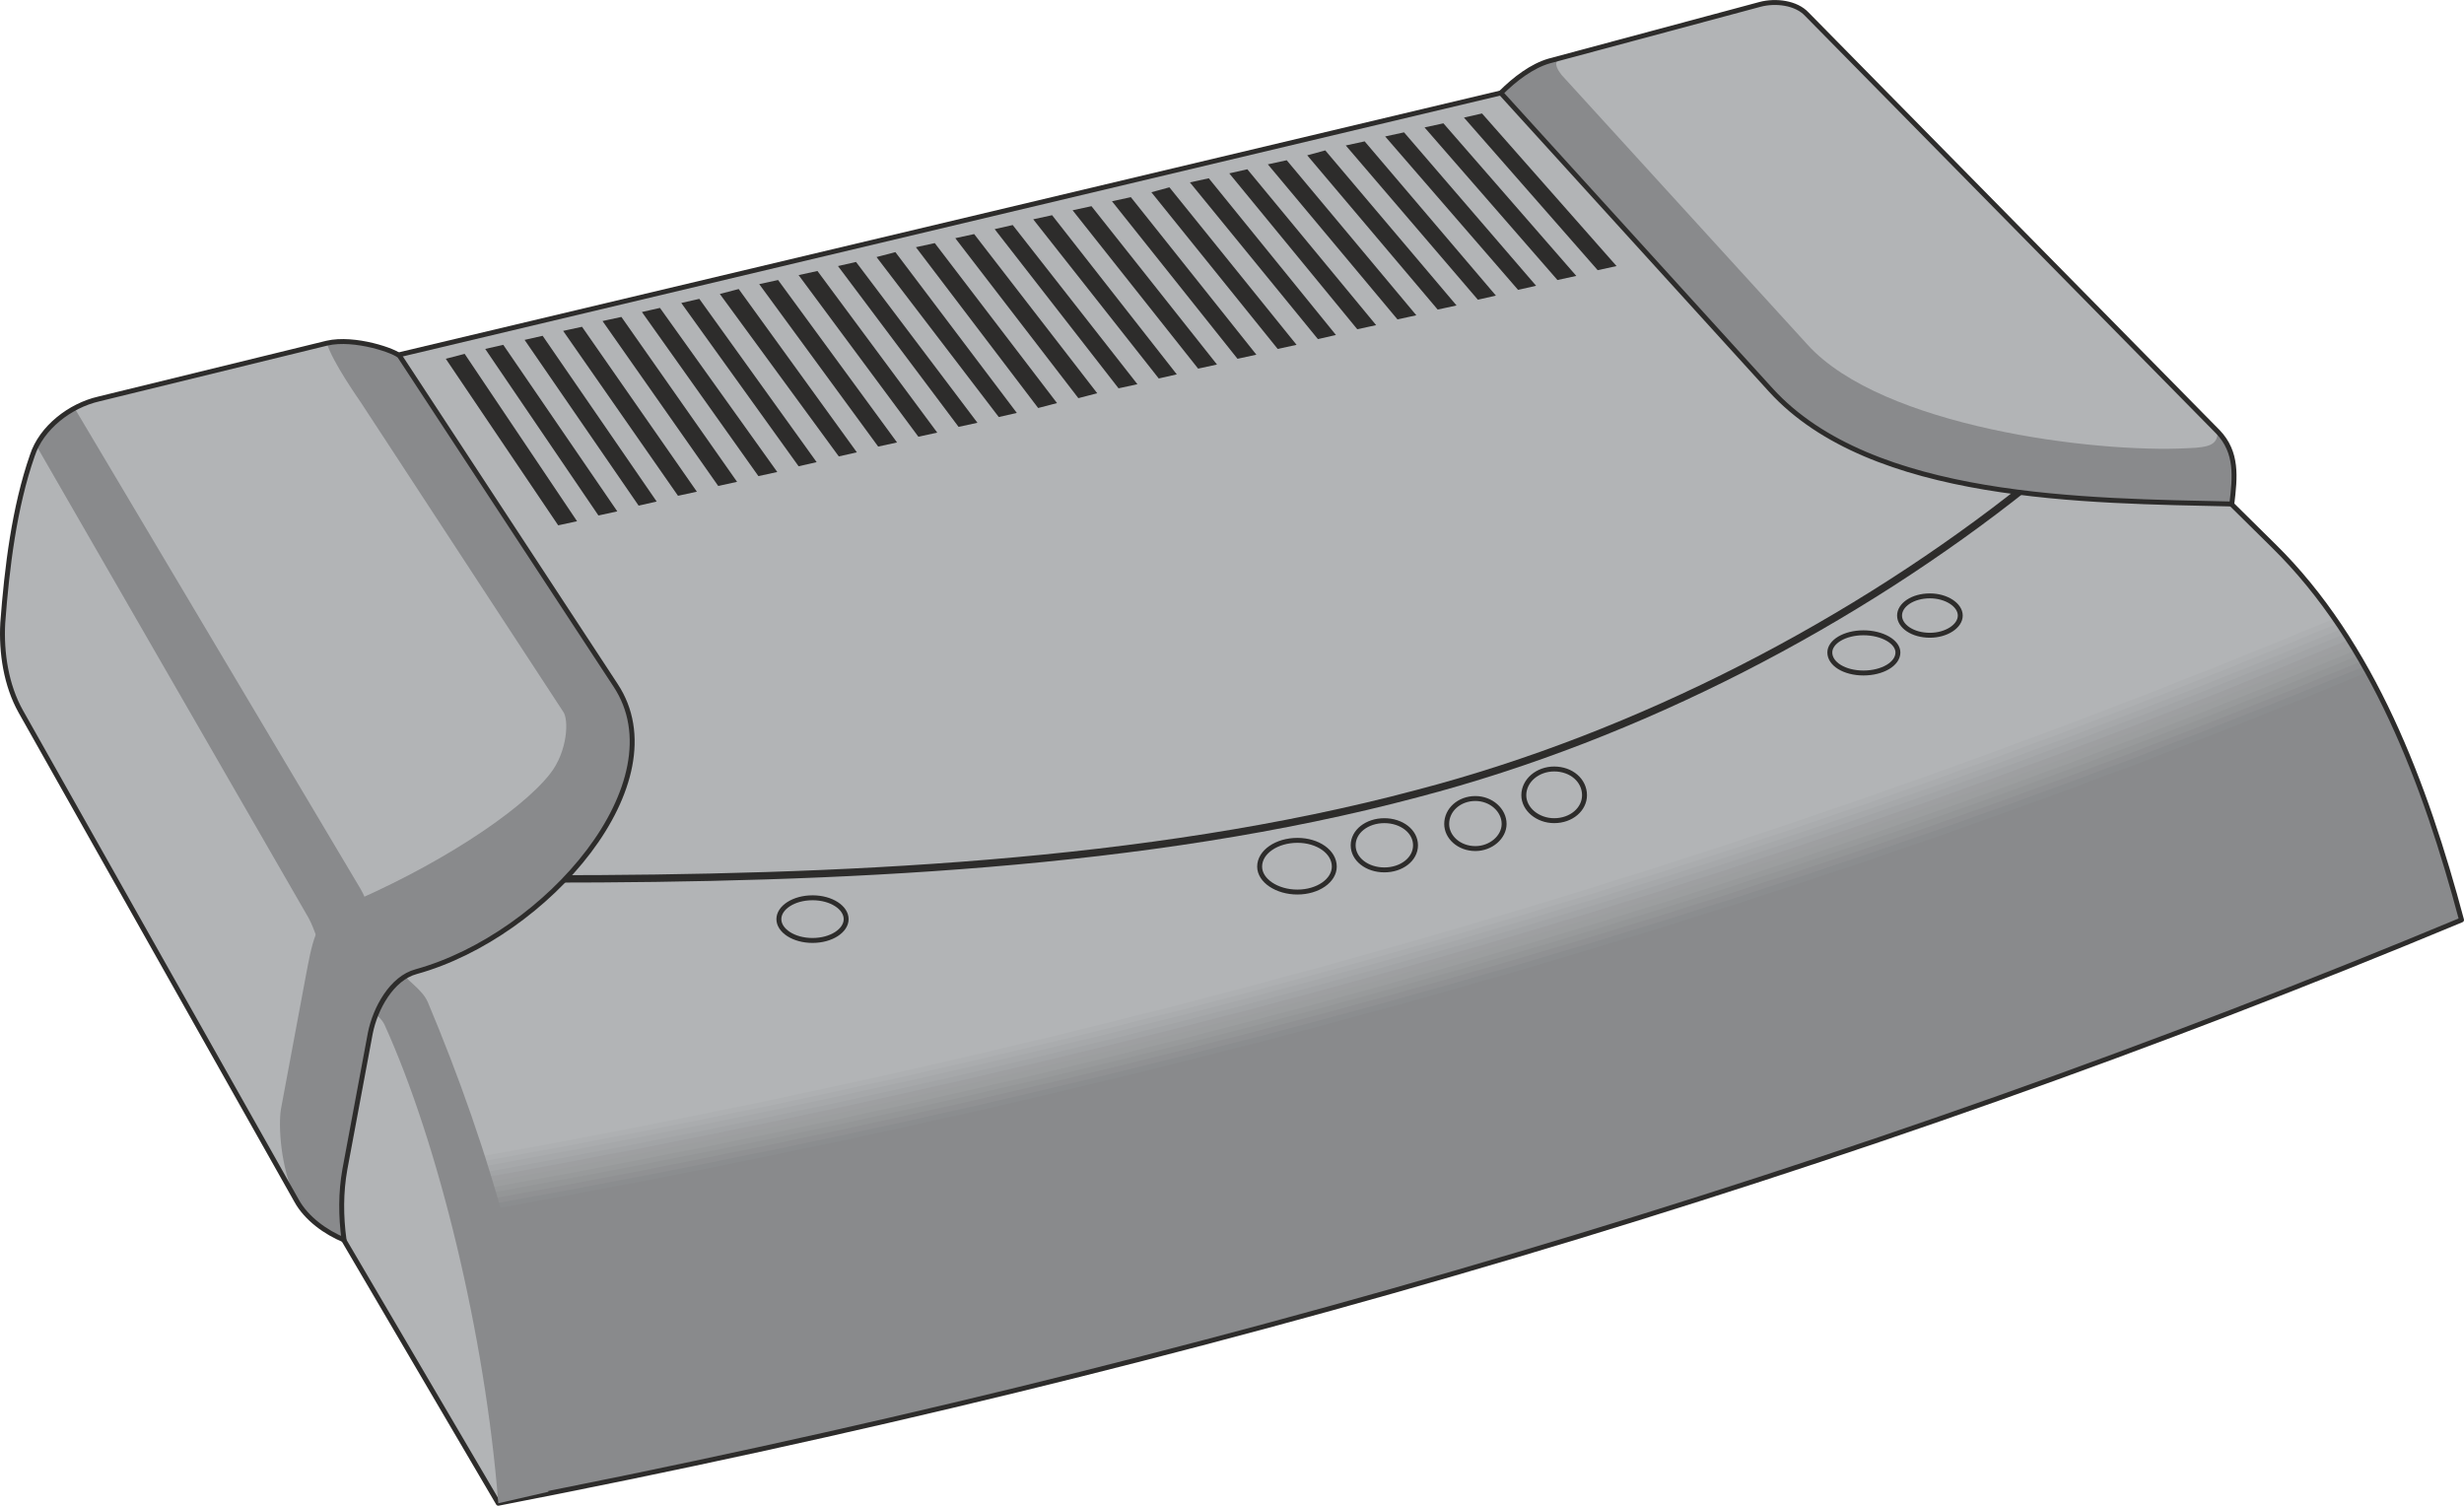 <svg xmlns="http://www.w3.org/2000/svg" width="288.323" height="176.19" viewBox="0 0 216.243 132.143"><path d="m223.766 386.313 99.36-23.616 60.336 34.56 5.688 5.616c8.712 8.568 13.32 20.952 16.488 32.832-53.064 22.104-110.664 39.24-172.296 51.192l-14.832-25.272-8.352-52.56z" style="fill:#b2b4b6" transform="translate(-189.611 -354.97)"/><path d="M394.118 408.777c4.752 6.552 9.72 19.224 11.52 26.928-54.936 20.88-111.816 38.088-171.288 50.976l-4.608-30.384c57.24-10.152 111.168-25.272 164.376-47.52z" style="fill:#b2b4b6" transform="translate(-189.611 -354.97)"/><path d="M394.406 409.28c4.608 6.553 9.432 18.72 11.232 26.425-54.864 21.024-111.744 38.232-171.288 50.976-1.44-10.008-2.952-19.944-4.464-29.88 57.24-10.152 111.312-25.344 164.52-47.52z" style="fill:#aeb0b2" transform="translate(-189.611 -354.97)"/><path d="M394.694 409.713c4.536 6.552 9.072 18.36 10.944 25.992-54.792 21.096-111.672 38.304-171.288 50.976-1.44-9.864-2.88-19.656-4.32-29.448 57.24-10.152 111.456-25.272 164.664-47.52z" style="fill:#aaacae" transform="translate(-189.611 -354.97)"/><path d="M394.982 410.217c4.464 6.552 8.784 17.856 10.656 25.488-54.72 21.24-111.6 38.448-171.288 50.976-1.368-9.648-2.736-19.368-4.176-29.016 57.24-10.152 111.6-25.272 164.808-47.448z" style="fill:#a6a8aa" transform="translate(-189.611 -354.97)"/><path d="M395.27 410.649c4.392 6.624 8.496 17.496 10.368 25.056-54.648 21.384-111.6 38.592-171.288 50.976-1.296-9.504-2.664-19.008-4.032-28.512 57.24-10.152 111.744-25.344 164.952-47.52z" style="fill:#a2a4a6" transform="translate(-189.611 -354.97)"/><path d="M395.63 411.153c4.248 6.624 8.136 16.992 10.008 24.552-54.576 21.456-111.528 38.664-171.288 50.976l-3.888-28.08c57.24-10.152 111.96-25.272 165.168-47.448z" style="fill:#9e9fa1" transform="translate(-189.611 -354.97)"/><path d="M395.918 411.585c4.176 6.696 7.776 16.56 9.72 24.12-54.504 21.6-111.456 38.808-171.288 50.976-1.224-9.216-2.448-18.432-3.744-27.648 57.24-10.152 112.104-25.272 165.312-47.448z" style="fill:#9c9e9f" transform="translate(-189.611 -354.97)"/><path d="M396.206 412.089c4.104 6.696 7.488 16.128 9.432 23.616-54.432 21.744-111.384 38.88-171.288 50.976-1.152-9.072-2.376-18.144-3.6-27.144 57.312-10.152 112.248-25.272 165.456-47.448z" style="fill:#989a9b" transform="translate(-189.611 -354.97)"/><path d="M396.494 412.52c4.032 6.697 7.2 15.697 9.144 23.185-54.432 21.888-111.312 39.024-171.288 50.976-1.152-8.928-2.304-17.784-3.456-26.712 57.312-10.152 112.392-25.272 165.6-47.448z" style="fill:#949697" transform="translate(-189.611 -354.97)"/><path d="M396.782 413.025c3.888 6.696 6.912 15.192 8.856 22.68-54.36 21.96-111.24 39.168-171.288 50.976-1.08-8.784-2.16-17.496-3.312-26.208 57.312-10.224 112.536-25.272 165.744-47.448z" style="fill:#909193" transform="translate(-189.611 -354.97)"/><path d="M397.07 413.457c3.816 6.768 6.552 14.832 8.568 22.248-54.288 22.104-111.24 39.24-171.288 50.976-1.008-8.64-2.088-17.208-3.096-25.776 57.24-10.152 112.608-25.272 165.816-47.448z" style="fill:#8b8d8f" transform="translate(-189.611 -354.97)"/><path d="M397.358 413.96c3.744 6.769 6.264 14.329 8.28 21.745-54.216 22.248-111.168 39.384-171.288 50.976l-2.952-25.344c57.24-10.152 112.752-25.2 165.96-47.376z" style="fill:#898a8c" transform="translate(-189.611 -354.97)"/><path d="m230.39 386.025-1.656.432 9.864 14.616 1.656-.36zm85.896-20.232-1.656.36 11.664 13.392 1.656-.36zm-3.456.792-1.656.36 11.664 13.464 1.584-.36zm-3.456.792-1.656.36 11.592 13.536 1.584-.36zm-3.456.792-1.584.432 11.448 13.536 1.656-.36zm-3.384.864-1.656.36L312.254 383l1.656-.36zm-3.456.792-1.584.36 11.232 13.68 1.656-.36zm-3.384.792-1.656.36 11.232 13.752 1.584-.36zm-3.456.792-1.584.432 11.088 13.752 1.656-.36zm-3.384.864-1.656.36 11.016 13.824 1.656-.36zm-3.456.792-1.656.36 11.016 13.896 1.656-.36zm-3.456.792-1.656.36 11.016 13.968 1.584-.36zm-3.456.863-1.584.36 10.872 13.969 1.656-.36zm-3.384.793-1.656.36 10.8 14.04 1.656-.432zm-3.456.792-1.656.36 10.728 14.112 1.656-.432zm-3.456.792-1.656.432 10.728 14.04 1.584-.36zm-3.456.863-1.584.36 10.584 14.113 1.656-.36zm-3.384.793-1.656.36 10.512 14.184 1.656-.36zm-3.456.792-1.656.36 10.44 14.256 1.656-.36zm-3.456.792-1.656.432 10.44 14.256 1.584-.36zm-3.456.863-1.584.36 10.296 14.329 1.584-.36zm-3.456.793-1.584.36 10.224 14.4 1.656-.36zm-3.384.792-1.656.36 10.152 14.472 1.656-.36zm-3.456.864-1.656.36 10.08 14.472 1.656-.36zm-3.456.791-1.584.36 10.008 14.545 1.584-.36zm-3.456.793-1.584.36 9.936 14.616 1.656-.36zm85.896-20.304-1.584.36 11.736 13.392 1.656-.36z" style="fill:#2d2c2b" transform="translate(-189.611 -354.97)"/><path d="M367.478 397.617c-14.904 11.88-33.912 21.888-53.496 27-23.76 6.336-51.192 7.488-76.392 7.488" style="fill:none;stroke:#2d2c2b;stroke-width:.648;stroke-linecap:round;stroke-linejoin:round;stroke-miterlimit:10.433" transform="translate(-189.611 -354.97)"/><path d="M260.918 433.76c1.656 0 2.952.865 2.952 1.873s-1.296 1.872-2.952 1.872-2.952-.864-2.952-1.872 1.296-1.872 2.952-1.872zm42.552-5.04c1.8 0 3.24 1.009 3.24 2.305 0 1.224-1.44 2.232-3.24 2.232-1.8 0-3.312-1.008-3.312-2.232 0-1.296 1.512-2.304 3.312-2.304zm7.632-1.727c1.512 0 2.736.936 2.736 2.16 0 1.224-1.224 2.16-2.736 2.16-1.512 0-2.736-.936-2.736-2.16 0-1.224 1.224-2.16 2.736-2.16zm7.992-1.944c1.368 0 2.52 1.008 2.52 2.232 0 1.152-1.152 2.16-2.52 2.16-1.44 0-2.52-1.008-2.52-2.16 0-1.224 1.08-2.232 2.52-2.232zm6.912-2.592c1.512 0 2.664 1.008 2.664 2.304 0 1.224-1.152 2.232-2.664 2.232-1.44 0-2.664-1.008-2.664-2.232 0-1.296 1.224-2.304 2.664-2.304zm27.144-11.952c1.656 0 3.024.792 3.024 1.728 0 1.008-1.368 1.8-3.024 1.8s-2.952-.792-2.952-1.8c0-.936 1.296-1.728 2.952-1.728zm5.832-3.24c1.44 0 2.664.792 2.664 1.728 0 .936-1.224 1.728-2.664 1.728-1.512 0-2.664-.792-2.664-1.728 0-.936 1.152-1.728 2.664-1.728z" style="fill:none;stroke:#2d2c2b;stroke-width:.432;stroke-linecap:round;stroke-linejoin:round;stroke-miterlimit:10.433" transform="translate(-189.611 -354.97)"/><path d="m223.766 386.313 99.36-23.616 60.336 34.56 5.688 5.616c8.712 8.568 13.32 20.952 16.488 32.832-53.064 22.104-110.664 39.24-172.296 51.192l-14.832-25.272-8.352-52.56z" style="fill:none;stroke:#2d2c2b;stroke-width:.432;stroke-linecap:round;stroke-linejoin:round;stroke-miterlimit:10.433" transform="translate(-189.611 -354.97)"/><path d="M189.854 409.64c-.144 2.593.288 5.473 1.584 7.777l24.192 42.912c.864 1.584 2.592 2.808 4.176 3.456-.288-2.088-.288-4.176.072-6.192l2.232-11.952c.432-2.16 1.872-4.824 4.032-5.4 11.448-3.168 23.112-16.632 17.496-25.128l-18.936-28.872c-.288-.432-3.96-1.728-6.408-1.152l-20.016 4.896c-2.52.576-5.04 2.52-5.832 4.968-1.584 4.536-2.232 9.864-2.592 14.688z" style="fill:#898a8c" transform="translate(-189.611 -354.97)"/><path d="M189.854 409.64c-.144 2.593.288 5.473 1.584 7.777l24.192 42.912c-1.44-2.88-1.584-6.624-1.368-7.992l2.232-11.952c.432-2.16.792-4.896 2.88-5.76 8.352-3.456 15.84-8.352 18.504-11.736 1.584-2.016 1.656-4.824 1.152-5.472l-17.712-27.072c-.288-.432-2.52-3.6-3.024-5.256l-20.016 4.896c-2.52.576-5.04 2.52-5.832 4.968-1.584 4.536-2.232 9.864-2.592 14.688z" style="fill:#b2b4b6" transform="translate(-189.611 -354.97)"/><path d="M321.326 363.129c1.224-1.224 2.736-2.376 4.248-2.808l18.504-4.968c1.368-.36 3.168-.144 4.104.864l36.072 36.648c1.728 1.8 1.512 3.96 1.224 6.336-12.672-.288-31.608-.288-40.464-10.008z" style="fill:#898a8c" transform="translate(-189.611 -354.97)"/><path d="M326.654 361.545c-.792-1.008-.432-1.368 0-1.512l17.424-4.68c1.368-.36 3.168-.144 4.104.864l36.072 36.648c-.072 1.08-.576 1.368-2.664 1.44-8.136.432-26.784-1.872-33.336-9.072z" style="fill:#b2b4b6" transform="translate(-189.611 -354.97)"/><path d="M196.19 390.849c-1.44.576-2.592 1.944-3.384 3.24l23.904 41.472c.576 1.08.792 2.232 1.44 3.24 1.008 1.512 2.232 2.88 3.384 4.248.576.648 1.44 1.08 1.8 1.8 4.752 10.44 8.856 27.288 10.008 42.048l4.392-1.008c-.576-15.048-5.256-30.312-10.584-42.984-.504-1.152-1.872-1.872-2.592-2.952-.792-1.08-1.368-2.232-1.944-3.456-.504-1.152-.72-2.448-1.368-3.528z" style="fill:#898a8c" transform="translate(-189.611 -354.97)"/><path d="M189.854 409.64c-.144 2.593.288 5.473 1.584 7.777l24.192 42.912c.864 1.584 2.592 2.808 4.176 3.456-.288-2.088-.288-4.176.072-6.192l2.232-11.952c.432-2.16 1.872-4.824 4.032-5.4 11.448-3.168 23.112-16.632 17.496-25.128l-18.936-28.872c-.288-.432-3.96-1.728-6.408-1.152l-20.016 4.896c-2.52.576-5.04 2.52-5.832 4.968-1.584 4.536-2.232 9.864-2.592 14.688zm131.472-46.511c1.224-1.224 2.736-2.376 4.248-2.808l18.504-4.968c1.368-.36 3.168-.144 4.104.864l36.072 36.648c1.728 1.8 1.512 3.96 1.224 6.336-12.672-.288-31.608-.288-40.464-10.008z" style="fill:none;stroke:#2d2c2b;stroke-width:.432;stroke-linecap:round;stroke-linejoin:round;stroke-miterlimit:10.433" transform="translate(-189.611 -354.97)"/></svg>
